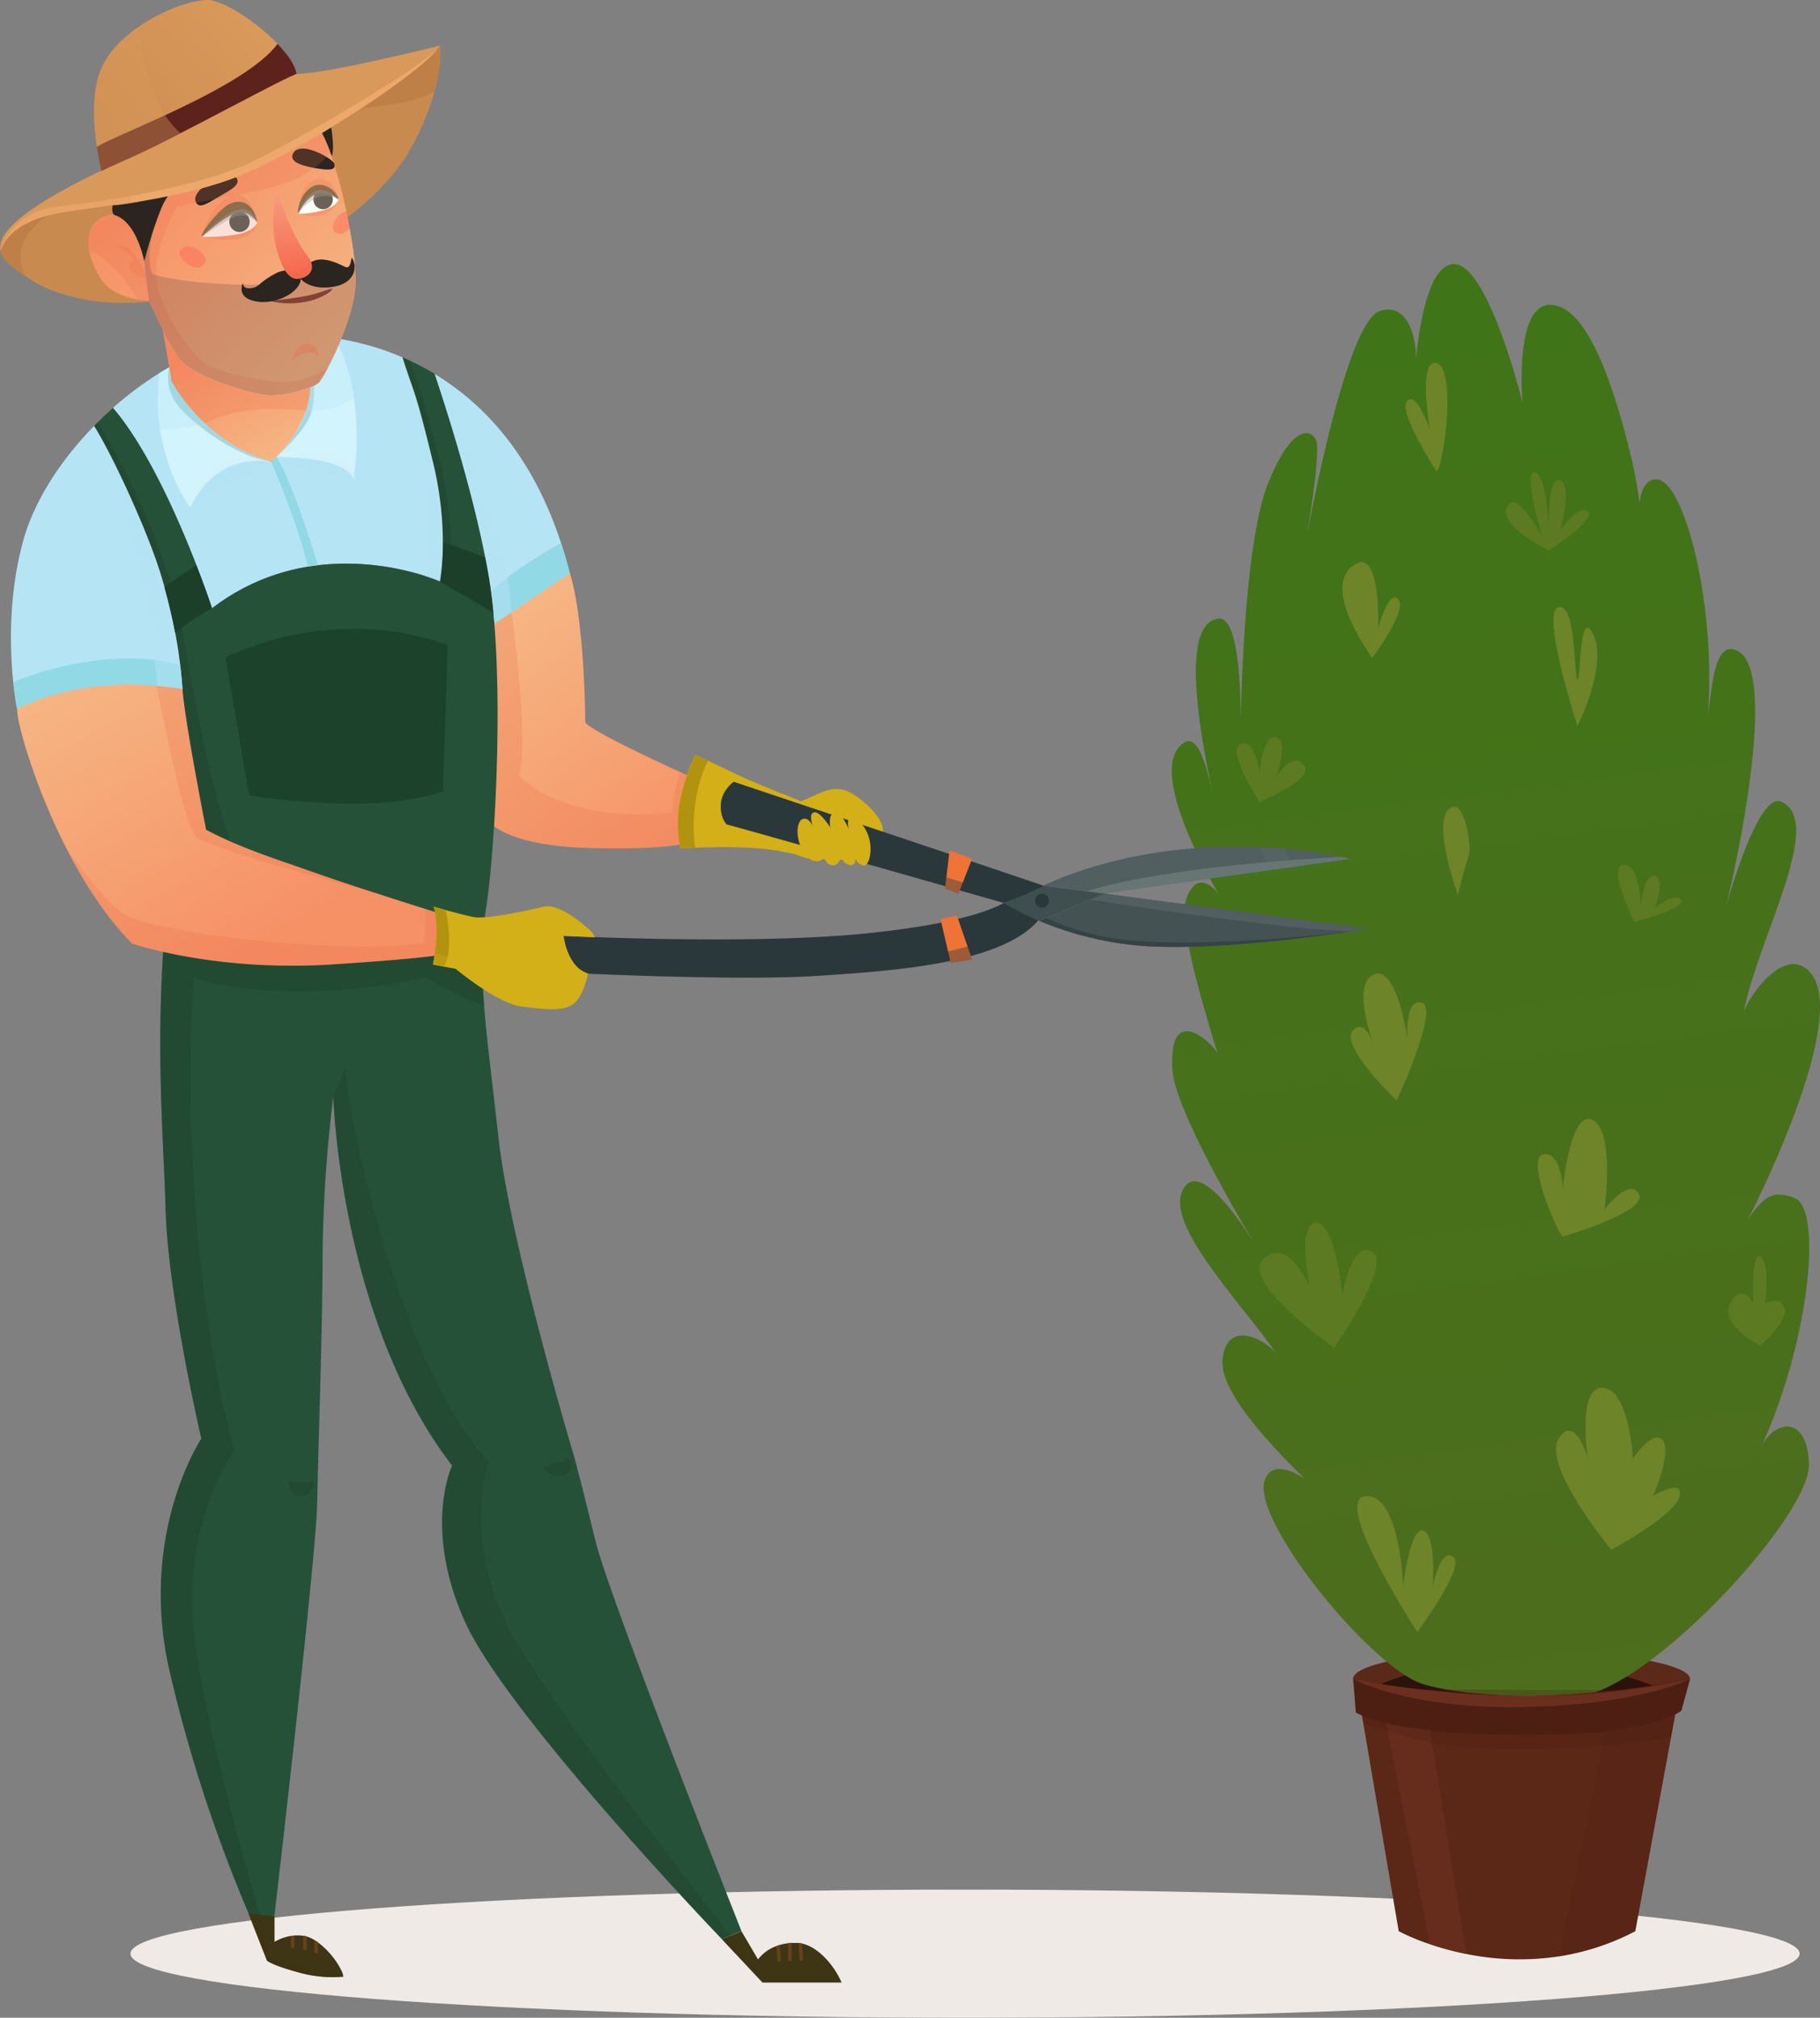 <svg xmlns="http://www.w3.org/2000/svg" xmlns:xlink="http://www.w3.org/1999/xlink" viewBox="0 0 433.16 480.06"><rect x="0" y="0" width="433.16" height="480.06" fill="#808080" stroke="none"/><defs><style>.cls-1{isolation:isolate;}.cls-2{fill:#efeae6;}.cls-3{fill:url(#linear-gradient);}.cls-4,.cls-65{fill:#e76841;}.cls-12,.cls-16,.cls-19,.cls-23,.cls-29,.cls-39,.cls-4,.cls-40,.cls-45,.cls-46,.cls-47,.cls-55,.cls-57,.cls-59,.cls-63,.cls-65,.cls-7{mix-blend-mode:multiply;}.cls-4,.cls-46,.cls-51,.cls-53,.cls-59{opacity:0.2;}.cls-5{fill:url(#linear-gradient-2);}.cls-6{fill:#bf8047;}.cls-24,.cls-40,.cls-7{fill:#d8995b;}.cls-14,.cls-19,.cls-39,.cls-47,.cls-63,.cls-7{opacity:0.4;}.cls-8{fill:#5b2717;}.cls-9{fill:#6b331d;}.cls-10{fill:#5b291a;}.cls-11,.cls-12,.cls-16{fill:#b5e5f4;}.cls-12{opacity:0.5;}.cls-13,.cls-14{fill:#d2f4fc;}.cls-14,.cls-51,.cls-53{mix-blend-mode:screen;}.cls-15{fill:#a1d9e2;}.cls-16,.cls-23,.cls-29,.cls-35,.cls-40,.cls-45,.cls-55,.cls-57,.cls-65{opacity:0.3;}.cls-17{fill:#265139;}.cls-18,.cls-19,.cls-45{fill:#1c3f2a;}.cls-20{fill:url(#linear-gradient-3);}.cls-21,.cls-63{fill:#2b2520;}.cls-22{fill:#893b2b;}.cls-23{fill:#775249;}.cls-25{fill:#fff;}.cls-26{fill:url(#linear-gradient-4);}.cls-27,.cls-46{fill:#1d422c;}.cls-28,.cls-29{fill:#d3af18;}.cls-30{fill:#6b6158;}.cls-31{fill:url(#linear-gradient-5);}.cls-32,.cls-47,.cls-53{fill:#2b383b;}.cls-33{fill:#8e6d4c;}.cls-34{fill:#2d110b;}.cls-35{fill:#ff4646;}.cls-36{fill:#eda86b;}.cls-37{fill:#91d9e5;}.cls-38{fill:url(#linear-gradient-6);}.cls-39{fill:#a09b9a;}.cls-41{fill:#5e221d;}.cls-42{fill:#445254;}.cls-43{fill:#ed7337;}.cls-44{fill:#525f60;}.cls-48{fill:#b2930f;}.cls-49,.cls-51{fill:#687575;}.cls-50{fill:#3f4f4f;}.cls-52{fill:#364344;}.cls-54,.cls-61{fill:#6b2f1f;}.cls-54{opacity:0.7;}.cls-55,.cls-59{fill:#4f2014;}.cls-56,.cls-57{fill:#3d3514;}.cls-58{fill:#66421a;}.cls-60{fill:#4c1f12;}.cls-62{fill:#6e8428;}.cls-64{fill:url(#linear-gradient-7);}.cls-66{fill:#5c7a22;}</style><linearGradient id="linear-gradient" x1="171.05" y1="642.11" x2="224.81" y2="709.05" gradientUnits="userSpaceOnUse"><stop offset="0" stop-color="#f6bc89"/><stop offset="1" stop-color="#f69166"/></linearGradient><linearGradient id="linear-gradient-2" x1="124.16" y1="505.58" x2="76.4" y2="547.29" gradientUnits="userSpaceOnUse"><stop offset="0" stop-color="#d8995b"/><stop offset="1" stop-color="#c9884c"/></linearGradient><linearGradient id="linear-gradient-3" x1="153.33" y1="587.18" x2="105.19" y2="540.64" xlink:href="#linear-gradient"/><linearGradient id="linear-gradient-4" x1="134.34" y1="613.18" x2="116.07" y2="581.94" xlink:href="#linear-gradient"/><linearGradient id="linear-gradient-5" x1="86.09" y1="642.03" x2="131.78" y2="721.73" xlink:href="#linear-gradient"/><linearGradient id="linear-gradient-6" x1="397.13" y1="575.23" x2="443.66" y2="931.6" gradientUnits="userSpaceOnUse"><stop offset="0" stop-color="#407418"/><stop offset="1" stop-color="#4e6d1d"/></linearGradient><linearGradient id="linear-gradient-7" x1="130.54" y1="540.89" x2="136.9" y2="573.78" gradientUnits="userSpaceOnUse"><stop offset="0" stop-color="#f6ab8a"/><stop offset="0.37" stop-color="#f68a6c"/><stop offset="0.99" stop-color="#f6563d"/></linearGradient></defs><g class="cls-1"><g id="Layer_1" data-name="Layer 1"><path class="cls-2" d="M492.89,965.34c0,8.43-88.93,15.25-198.63,15.25S95.63,973.77,95.63,965.34s88.93-15.24,198.63-15.24S492.89,956.92,492.89,965.34Z" transform="translate(-64.58 -500.53)"/><path class="cls-3" d="M227.67,701.21s-6.23,1.7-24.36,1-22.11-6-22.11-6l1-8.64c1-8.64-.75-38,0-38.67,1.26-1.11,2.64-2.21,4.06-3.25a127,127,0,0,1,13.94-8.8c3.57,11.44,3.68,35.56,3.68,35.56,1.4,1.94,15.77,8.69,22.62,11.83,2.18,1,3.59,1.63,3.59,1.63C226.11,690.16,227.67,701.21,227.67,701.21Z" transform="translate(-64.58 -500.53)"/><path class="cls-4" d="M227.67,701.21s-6.23,1.7-24.36,1-22.11-6-22.11-6l1-8.64c1-8.64-.75-38,0-38.67,1.26-1.11,2.64-2.21,4.06-3.25,1.27,9.56,3.89,30.6,1.89,39.51,0,0,10.35,11.48,36.56,8.64a28.1,28.1,0,0,1,1.79-9.56c2.18,1,3.59,1.63,3.59,1.63C226.11,690.16,227.67,701.21,227.67,701.21Z" transform="translate(-64.58 -500.53)"/><path class="cls-5" d="M135.16,518.17c-1,0-15.72,7.93-27.62,14.05-4.54,2.32-8.67,4.39-11.49,5.64-2,.9-4.57,2-7.34,3.36-.3-1.36-.71-3.38-1.07-5.74-.81-5.45-1.28-12.75.84-18.16,1.59-4.07,5.11-7.66,9.16-10.45,5.67-3.93,12.39-6.31,16.34-6.34,3.63,0,11.63,5.16,16.69,10.44C133.15,513.55,134.92,516.15,135.16,518.17Z" transform="translate(-64.58 -500.53)"/><path class="cls-6" d="M168,522.32a65.88,65.88,0,0,1-5.4,13.06c-8.19,15.41-32.14,30-54.23,35.41-17.49,4.32-30.35-.06-35.59-3.18-.76-.45-1.49-.9-2.17-1.35-4-2.59-6.53-5-6-7.42a3.67,3.67,0,0,0,.1,1.55s.69-5.79,11.19-8.58a37.53,37.53,0,0,1,3.68-.77c14-2.27,30.18-3.26,44.91-9.92a214.1,214.1,0,0,0,26.11-14.87c9.07-6,16.79-11.86,18.66-14.88C169.3,511.37,170.07,515.1,168,522.32Z" transform="translate(-64.58 -500.53)"/><path class="cls-7" d="M168,522.32a65.88,65.88,0,0,1-5.4,13.06c-8.19,15.41-32.14,30-54.23,35.41-17.49,4.32-30.35-.06-35.59-3.18-.76-.45-1.49-.9-2.17-1.35-2.88-6.6.3-10.92,5.29-14.45a37.53,37.53,0,0,1,3.68-.77c14-2.27,30.18-3.26,44.91-9.92a214.1,214.1,0,0,0,26.11-14.87C157.36,525.75,164.25,524.44,168,522.32Z" transform="translate(-64.58 -500.53)"/><path class="cls-8" d="M464.76,900.39l-.39,2.16-2.06,11.14L453.78,960a58.54,58.54,0,0,1-18.27,6,63.36,63.36,0,0,1-21.95-.59,68,68,0,0,1-8.66-2.32,51,51,0,0,1-7.43-3.1L389,910.24l-1.36-7.91-.33-2c.22.69,1,1.35,2.34,2a22.3,22.3,0,0,0,3.47,1.24,74.77,74.77,0,0,0,10.79,2,201.87,201.87,0,0,0,44.32,0c6.05-.74,10.84-1.77,13.7-3C463.5,901.9,464.5,901.16,464.76,900.39Z" transform="translate(-64.58 -500.53)"/><path class="cls-9" d="M387.27,900.38l-.07-.4A1.12,1.12,0,0,0,387.27,900.38Z" transform="translate(-64.58 -500.53)"/><path class="cls-9" d="M464.83,900l-.07.41A1.14,1.14,0,0,0,464.83,900Z" transform="translate(-64.58 -500.53)"/><path class="cls-10" d="M426,893.18c-21.44,0-39.39,3-39.39,6.8h0c1.18,3.57,18.71,6.8,39.39,6.8s39.58-3.24,40.8-6.8h0C466.82,896.22,447.45,893.18,426,893.18Z" transform="translate(-64.58 -500.53)"/><path class="cls-11" d="M169.3,638.88a35.31,35.31,0,0,0-3.45-1.28A61.64,61.64,0,0,0,140.26,635c-.79.09-1.58.21-2.39.34a50.76,50.76,0,0,0-22.83,9.9S106.11,618,94.7,601.77c-1-1.5-2.13-2.9-3.23-4.18a82.88,82.88,0,0,1,9.74-7.45c1.43-.93,2.89-1.81,4.36-2.63a55.2,55.2,0,0,1,19.11-6.72,68.08,68.08,0,0,1,16.89-.16c.89.1,1.8.22,2.71.36a67,67,0,0,1,12.11,3h0c1.34.47,2.69,1,4,1.57.75,2.38,1.32,4,1.82,5.5,1.41,4.12,2.29,6.64,5.38,19.32C171.66,627,169.3,638.88,169.3,638.88Z" transform="translate(-64.58 -500.53)"/><path class="cls-12" d="M109.83,621.4l19.24-10.94,19.65,4.14s-1.45-4.14-7.47-4.85a84.05,84.05,0,0,0-10.76-.59l-2.06,1.15s-7.73-1.59-13,2.47S109.83,621.4,109.83,621.4Z" transform="translate(-64.58 -500.53)"/><path class="cls-13" d="M148.72,614.54c-1.73-4.91-14-5.26-17.5-5.26h-.92c2.45-2.38,7.73-8.42,8.18-16.64-.47.19-1,.38-1.57.57l-.34.11,5-12.7c.89.1,1.8.22,2.71.36C152.13,594.93,148.72,614.54,148.72,614.54Z" transform="translate(-64.58 -500.53)"/><path class="cls-14" d="M148.72,614.54c-1.73-4.91-14-5.26-17.5-5.26h-.92s9.5-1.76,13.75-.8S148.72,614.54,148.72,614.54Z" transform="translate(-64.58 -500.53)"/><path class="cls-13" d="M109.84,621.33h0a42.8,42.8,0,0,1-5.31-10.94c-2.59-8.53-2.65-12.82-2.11-21,1.21-.79,1.23-.74,2.46-1.44.29,1.78.5,3.14.5,3.25,0,.3,7.41,13.75,21.75,18.62.48.17,1,.32,1.46.46l0,0C129.33,610.59,116.53,607.21,109.84,621.33Z" transform="translate(-64.58 -500.53)"/><path class="cls-14" d="M109.84,621.33c.1-.28,3.37-9.47,8.39-11.36a15.44,15.44,0,0,1,8.89-.18c.48.17,1,.32,1.46.46l0,0C129.33,610.59,116.53,607.21,109.84,621.33Z" transform="translate(-64.58 -500.53)"/><path class="cls-15" d="M138.77,598.25c-.91,3.83-6,8.83-8.43,11h0c2.45-2.38,7.73-8.42,8.18-16.64-.47.19-1,.38-1.57.57l1.86-4.07A19.15,19.15,0,0,1,138.77,598.25Z" transform="translate(-64.58 -500.53)"/><path class="cls-16" d="M156.39,584h0s-3.41,15-19,14.21-15.58-.1-24.07,3.07c0,0-7.59,2.7-18.64.48-1-1.5-2.13-2.9-3.23-4.18a82.88,82.88,0,0,1,9.74-7.45c1.43-.93,2.89-1.81,4.36-2.63a55.2,55.2,0,0,1,19.11-6.72,68.08,68.08,0,0,1,16.89-.16c.89.1,1.8.22,2.71.36A67,67,0,0,1,156.39,584Z" transform="translate(-64.58 -500.53)"/><path class="cls-11" d="M200.19,636.89l-13.84,9.26-4.08,2.73c-.23-2.72-.5-5.3-.83-7.71-.07-.56-.15-1.11-.24-1.66-2.78-18.08-10.32-41.5-13.18-50l1.23.76c11.84,7.52,22.48,19.93,28.86,39.46C198.86,632,199.56,634.39,200.19,636.89Z" transform="translate(-64.58 -500.53)"/><path class="cls-11" d="M108,664.46c-.83-.13-2.94-.49-6-.75-7.56-.65-20.78-.65-33.36,5.48,0,0-.49-2.4-.91-6.36-.79-7.65-1.27-21.15,2.64-34.58C73,619.44,79,610,87,601.86c.83,1.3,1.86,3.11,3,5.27l0,.07c4.44,8.46,10.56,22.14,13.2,31.25a127.1,127.1,0,0,1,4.25,20.29C107.7,660.68,107.88,662.58,108,664.46Z" transform="translate(-64.58 -500.53)"/><path class="cls-17" d="M241.06,960l-2.53,1-2.15.87s-51.21-53.34-61.2-75.65-3-37-3-37c-24.29-31.6-27.77-78.08-28.21-86.45l-.06-1.32a327.14,327.14,0,0,0-2.55,37.41c0,18.27-1.06,45.68-1.27,58.86s-10.2,98.61-10.2,98.61H124a347.26,347.26,0,0,1-19-58c-7.65-32.87,7.51-55.53,7.51-55.53s-7.86-33.58-8.5-54.19-2.76-42.29.43-74c2.11-21,4.59-34.85,3.58-50.28a110.27,110.27,0,0,0-1.72-13.38c-.66-3.44-1.5-7.05-2.57-10.9-.16-.57-.32-1.15-.49-1.73C99.9,627,91.07,608.28,87,601.86l.9-.91q1.74-1.73,3.58-3.36c8.29,9.68,15.65,26.58,19.86,37.43,2.35,6.06,3.71,10.23,3.71,10.23,22.15-16.93,47.11-9.1,53-6.89.83.31,1.28.52,1.28.52a1.13,1.13,0,0,0,0-.12,54.7,54.7,0,0,0,.67-9.2,81.64,81.64,0,0,0-2.37-19.16c-4.18-17.17-4.31-15.71-7.2-24.82.59.25,1.17.51,1.76.79a59.7,59.7,0,0,1,5.84,3.1c2.54,7.56,8.73,26.79,12,43.65.43,2.18.82,4.32,1.13,6.39s.61,4.41.84,6.81c.08.84.16,1.7.23,2.56,1.88,23,0,55.37-2,68a70.39,70.39,0,0,0-.77,7.15,114.34,114.34,0,0,0,.34,15.85c.69,8.63,2,18.59,3.41,31.19,2.76,25.07,17.85,75.44,17.85,75.44s.93,3,5.27,20.75C209.79,881.18,241.06,960,241.06,960Z" transform="translate(-64.58 -500.53)"/><path class="cls-18" d="M115,645.25a69.33,69.33,0,0,0-8.76,5.83c-.66-3.44-1.5-7.05-2.57-10.9,2-1.4,5.38-3.67,7.62-5.16C113.68,641.08,115,645.25,115,645.25Z" transform="translate(-64.58 -500.53)"/><path class="cls-19" d="M179.85,739.87A89.59,89.59,0,0,1,166,733.11s-31,7.35-55.25.12c0,0-2.12,22.1.43,55.25a341.87,341.87,0,0,0,9.06,57.17S108.1,863,110.65,887.93c2.13,20.78,12.51,57,15.92,68.44H124a347.26,347.26,0,0,1-19-58c-7.65-32.87,7.51-55.53,7.51-55.53s-7.86-33.58-8.5-54.19-2.76-42.29.43-74c2.11-21,4.59-34.85,3.58-50.28a110.27,110.27,0,0,0-1.72-13.38c-.66-3.44-1.5-7.05-2.57-10.9-.16-.57-.32-1.15-.49-1.73C99.9,627,91.07,608.28,87,601.86l.9-.91c3.74,6.18,15.86,27.37,20.11,49.61,0,0,7.1,44.15,14.08,56.51,0,0,38.72,14.95,57.43,16.95A114.34,114.34,0,0,0,179.85,739.87Z" transform="translate(-64.58 -500.53)"/><path class="cls-20" d="M142.68,587.9a26.09,26.09,0,0,1-2.14,3.59,6.5,6.5,0,0,1-2.06,1.16c-2.73,1.12-7.37,2.23-10.48,1.92-4.25-.43-16.89-4.36-20.08-8a42.33,42.33,0,0,1-4.7-7.75c-1.78-3.5-3.16-6.7-3.16-6.7h0a21.81,21.81,0,0,1-2.65-.31c-2.62-.48-6.52-1.65-8.58-4.58a18.25,18.25,0,0,1-3-7.06c-.6-3.51.19-6.88,3.71-8.24a4.13,4.13,0,0,1,2.38-.21c3.73,1.17,6,6.39,7,10.94l0-.08h0c0-.16.16-.57.32-1.15l.09.28a4.78,4.78,0,0,1,0-.54c.32-1.14.8-2.84,1.38-4.68,0,0,0-.1,0-.15,1.13-3.61,2.6-7.7,3.8-9.15l-.56.12c.64-1.18,1.08-1.91,1.08-1.91,12.22-2.66,36.13-13.33,36.13-13.33a35.28,35.28,0,0,1,2,4.71,112.55,112.55,0,0,1,3.87,14.08c.28,1.32.55,2.65.78,4,.56,3,1,5.94,1.26,8.46.11,1.08.19,2.09.23,3C149.67,572.91,145.43,582.65,142.68,587.9Z" transform="translate(-64.58 -500.53)"/><path class="cls-21" d="M134.26,537.2c-.85,2.07,2.8,2.89,5.74,3.4,4.46.76,4.31-.23,4.15-1.07C143.9,538.26,135.72,533.64,134.26,537.2Z" transform="translate(-64.58 -500.53)"/><path class="cls-21" d="M111.32,548.83c.83,1.39,2.78,0,5.65-1.66s5.71-3.12,3.19-5C118.71,541.15,109.4,545.64,111.32,548.83Z" transform="translate(-64.58 -500.53)"/><path class="cls-22" d="M128.82,572.14a20.2,20.2,0,0,0,10.1-.18c4.26-1.39,4.92-2.79,4.75-2.76-1.55.22-2.82,1.08-6.4,1.77C134,571.6,128.82,572.14,128.82,572.14Z" transform="translate(-64.58 -500.53)"/><path class="cls-4" d="M132.61,591.34a18,18,0,0,0,10.07-3.44,26.09,26.09,0,0,1-2.14,3.59,6.5,6.5,0,0,1-2.06,1.16c-2.73,1.12-7.37,2.23-10.48,1.92-4.25-.43-16.89-4.36-20.08-8a42.33,42.33,0,0,1-4.7-7.75c-1.78-3.5-3.16-6.7-3.16-6.7h0a21.81,21.81,0,0,1-2.65-.31c-2.15-3.4-6.52-9.68-11.55-11.64-.6-3.51.19-6.88,3.71-8.24a4.13,4.13,0,0,1,2.38-.21c3.73,1.17,6,6.39,7,10.94l0-.08h0c0-.16.16-.57.32-1.15l.09.28a4.78,4.78,0,0,1,0-.54c.32-1.14.8-2.84,1.38-4.68,0,0,0-.1,0-.15,1.13-3.61,2.6-7.7,3.8-9.15l-.56.12c.64-1.18,1.08-1.91,1.08-1.91,12.22-2.66,36.13-13.33,36.13-13.33a35.28,35.28,0,0,1,2,4.71c-2.08,2.74-6.71,6.89-15.78,8.78-13.31,2.78-20.62,4.1-20.62,4.1s-7.15,11.49-4.46,20.13,8.87,15.8,11.16,17.35S127.58,591.7,132.61,591.34Z" transform="translate(-64.58 -500.53)"/><path class="cls-23" d="M140.54,591.49a6.5,6.5,0,0,1-2.06,1.16c-2.73,1.12-7.37,2.23-10.48,1.92-4.25-.43-16.89-4.36-20.08-8a42.33,42.33,0,0,1-4.7-7.75c-1.78-3.5-3.16-6.7-3.16-6.7h0c-.27-1.89-.86-6.2-1.12-9.54h0c-.06-.81-.11-1.56-.13-2.21l2-4.16,0,.13s0,.1,0,.15c-.79,2.87-1,7.74.08,9.12s33.63,6.3,48.37-2.34c.11,1.08.19,2.09.23,3C149.79,575.33,141.71,590.21,140.54,591.49Z" transform="translate(-64.58 -500.53)"/><path class="cls-24" d="M169.3,511.37a2.61,2.61,0,0,1-.2.3s0,0,0,0h0l0,0c-4.5,6.26-30.08,22.85-44.52,29.37-9.31,4.21-19.19,6.15-28.74,7.59-5.56.83-11,1.49-16.17,2.33-14,2.27-14.87,9.35-14.87,9.35a3.67,3.67,0,0,1-.1-1.55h0c.84-5.69,13.89-12.79,24-17.62,2.77-1.31,5.32-2.46,7.34-3.36.76-.34,1.62-.73,2.55-1.18,11.6-5.52,35.26-18.54,36.56-18.51C141.53,518.31,169.3,511.37,169.3,511.37Z" transform="translate(-64.58 -500.53)"/><path class="cls-21" d="M104.53,547.21A12.9,12.9,0,0,0,103,550a101.51,101.51,0,0,0-3.69,11.16c0,.09,0,.18-.07.26-.22.77-.34,1.24-.34,1.24a26.48,26.48,0,0,0-.93-3.34h0c-1.21-3.5-3.21-6.71-6-7.6h0c-1-.31-.56-2.39-.56-2.39,1.19.32,10.29-1.53,12.65-2Z" transform="translate(-64.58 -500.53)"/><path class="cls-4" d="M135.56,551.32c-.07-.35.24-6.74,3.85-7.93,4.62-1.53,5.72,4.62,5.72,4.62a5.59,5.59,0,0,1-3.65,3.63A10.07,10.07,0,0,1,135.56,551.32Z" transform="translate(-64.58 -500.53)"/><path class="cls-4" d="M91.88,559.11c.78-.63,2.83-.21,4.74,2a15.69,15.69,0,0,1,2.77,5.73s-6.31-1.48-3.12-4.6A6.3,6.3,0,0,0,94,559.89,15.43,15.43,0,0,0,91.88,559.11Z" transform="translate(-64.58 -500.53)"/><path class="cls-25" d="M112.6,556.88c-.55-.63,3.66-4.92,7.36-6.73s5.51,2.13,5.9,3.35c0,0-.94,2.27-5.59,2.92A42.12,42.12,0,0,1,112.6,556.88Z" transform="translate(-64.58 -500.53)"/><path class="cls-25" d="M135.56,551.32c.09-.38,1.41-5.22,4.42-5.89a4.34,4.34,0,0,1,5.15,2.58s-.36,1.77-4.08,2.66C136.93,551.67,135.56,551.32,135.56,551.32Z" transform="translate(-64.58 -500.53)"/><path class="cls-13" d="M138.48,592.65c-.56.23-1.21.46-1.91.68l-6.27,16C132.75,606.91,138,600.87,138.48,592.65Z" transform="translate(-64.58 -500.53)"/><path class="cls-26" d="M138.48,592.65a21.41,21.41,0,0,1-1.07,5.57,28.63,28.63,0,0,1-7.11,11.07c-.75.72-1.23,1.11-1.23,1.11l-.49-.15a37.65,37.65,0,0,1-15.24-9,39.56,39.56,0,0,1-8-10.12c0-.11-.21-1.47-.5-3.25-.57-3.52-1.45-8.67-1.65-9.07a42.33,42.33,0,0,0,4.7,7.75c3.19,3.61,15.83,7.54,20.08,8a24.43,24.43,0,0,0,8.57-1.24C137.27,593.11,137.92,592.88,138.48,592.65Z" transform="translate(-64.58 -500.53)"/><path class="cls-27" d="M171.14,654.07,170,688.82c-16.68,5.95-46.13.95-46.13.95l-5.63-32.83h0c28.31-13.14,52.3-3.22,52.9-2.87Z" transform="translate(-64.58 -500.53)"/><path class="cls-4" d="M112.6,556.88c0-.36,2.19-8.19,7.11-9.71s6.15,6.33,6.15,6.33-.34,2.89-4,3.77S112.6,556.88,112.6,556.88Z" transform="translate(-64.58 -500.53)"/><path class="cls-28" d="M266.67,698.38c-1.54,3.06,3.61,6.91,3.61,6.91l-13.6-.54-5-1.7,1.77.7a45.32,45.32,0,0,0-8.26-1.37,105.64,105.64,0,0,0-11.85-.25c-1.25,0-2.4.06-3.4.1-2.07.07-3.45.15-3.45.15a28.24,28.24,0,0,1,0-11.76,44.86,44.86,0,0,1,3.58-10.52l3,1.4c2.57,1.22,6.16,2.92,8,3.81,3.08,1.49,14.17,5.84,14.17,5.84,4.11-1.54,7.4-4.14,11.33-2.23,3.39,1.65,7.6,5.76,8.1,8.51a2.39,2.39,0,0,1-.07,1.2S267.94,695.83,266.67,698.38Z" transform="translate(-64.58 -500.53)"/><path class="cls-29" d="M266.67,698.38c-1.54,3.06,3.61,6.91,3.61,6.91l-13.6-.54-5-1.7,1.77.7a45.32,45.32,0,0,0-8.26-1.37,105.64,105.64,0,0,0-11.85-.25c-.53-.6-1.1-1.27-1.71-2-3.64-4.45,5.36-11.23,5.59-11.41-.52.75,0,5.15,0,5.15,2.63,1.28,15.52.92,22.3-.45s14.16,2.13,15.13,4a2.39,2.39,0,0,1-.07,1.2S267.94,695.83,266.67,698.38Z" transform="translate(-64.58 -500.53)"/><path class="cls-30" d="M124,553.29a2.42,2.42,0,1,1-2.42-2.41A2.42,2.42,0,0,1,124,553.29Z" transform="translate(-64.58 -500.53)"/><path class="cls-31" d="M170,727.56s-2.33.85-26.15,2.41C115.64,731.82,96,725,96,725c-6.09-6.13-11.29-14.21-15.47-22.34C72,686,67.72,669.27,68.85,668.77a66.49,66.49,0,0,1,32.92-5.32,42.9,42.9,0,0,1,6.23,1c.56,7.79,5.63,33.49,5.63,33.49,8.35,4.43,16.57,6.94,26.2,10.34,3.53,1.24,8.54,2.91,13.48,4.52h.06c4.68,1.52,9.29,3,12.5,4l4.33,1.37C171.34,720.48,170,727.56,170,727.56Z" transform="translate(-64.58 -500.53)"/><path class="cls-4" d="M153.31,712.81c-1.74-.46-38.91-10.25-42.09-13.3-2.93-2.8-8-29.26-9.45-36.06a42.9,42.9,0,0,1,6.23,1c.56,7.79,5.63,33.49,5.63,33.49,8.35,4.43,16.57,6.94,26.2,10.34C143.36,709.53,148.37,711.2,153.31,712.81Z" transform="translate(-64.58 -500.53)"/><path class="cls-4" d="M170,727.56s-2.33.85-26.15,2.41C115.64,731.82,96,725,96,725c-6.09-6.13-11.29-14.21-15.47-22.34,4.3,5.9,9.45,12.34,13.09,15,6.8,5,53.13,10.07,71.83,7.23a48.23,48.23,0,0,0,.39-8l4.33,1.37C171.34,720.48,170,727.56,170,727.56Z" transform="translate(-64.58 -500.53)"/><path class="cls-30" d="M143.79,548.07a2.31,2.31,0,1,1-2.24-2.38A2.31,2.31,0,0,1,143.79,548.07Z" transform="translate(-64.58 -500.53)"/><path class="cls-32" d="M311.83,719.31c-3.29,4-9.17,6.75-16.18,8.66-1.58.43-3.22.81-4.9,1.17-10.37,2.16-22.29,2.94-31.84,3.56-18,1.17-54.4-.53-54.4-.53a6.8,6.8,0,0,1-3.24-2.34,14.9,14.9,0,0,1-2.64-6.66s2.8.14,7.43.31c13.78.51,43.79,1.24,64.68-.88,7.43-.75,13.28-1.66,17.87-2.57,1.45-.3,2.77-.59,4-.89,9.32-2.24,11.69-4.33,11.69-4.33a35,35,0,0,0,5.62,3.57C311.06,719,311.83,719.31,311.83,719.31Z" transform="translate(-64.58 -500.53)"/><path class="cls-32" d="M315.94,712.26c-2.89-.43-8.12,1.64-10.53,2.69l-1,.44-.28.13-.58-.16-10.55-3-3.43-1c-19.45-5.54-51.56-14.66-51.92-14.66-.57,0-3.9-5.71,1.49-10.14l.15,0,51.17,17.12,5.22,1.74Z" transform="translate(-64.58 -500.53)"/><path class="cls-33" d="M135.56,551.32c-.29-.47.34-4.58,3.23-6.32s6.24,1.33,6.34,3c0,0-2.68-2.28-5.23-1.33S135.56,551.32,135.56,551.32Z" transform="translate(-64.58 -500.53)"/><path class="cls-33" d="M112.6,556.88c-.51-.43,2.3-4.32,5.06-6.76,2.91-2.58,7-2.41,8.2,3.38,0,0-1.82-2.92-4.56-2.41C118.14,551.68,112.6,556.88,112.6,556.88Z" transform="translate(-64.58 -500.53)"/><path class="cls-34" d="M392.73,901.47s12.6-6.31,33.28-5.88,34.29,6.94,34.29,6.94-18,7.93-37.54,6.23S392.73,901.47,392.73,901.47Z" transform="translate(-64.58 -500.53)"/><path class="cls-21" d="M143.41,530.83s.87,5.29.12,6.83a37.79,37.79,0,0,0-2.31-5.5Z" transform="translate(-64.58 -500.53)"/><path class="cls-35" d="M107.39,560.39c-.65,1.86,4,5.36,5.81,3S108.52,557.13,107.39,560.39Z" transform="translate(-64.58 -500.53)"/><path class="cls-35" d="M147.87,554.83c-1,1.13-2.5,1.82-3.51,1-1.7-1.37.76-4.89,2.73-5C147.37,552.2,147.64,553.53,147.87,554.83Z" transform="translate(-64.58 -500.53)"/><path class="cls-36" d="M169.05,511.75c-4.5,6.26-30.08,22.85-44.52,29.37-14.73,6.66-30.88,7.65-44.91,9.92s-14.87,9.35-14.87,9.35c-.13-1,2.79-9.58,13.53-10.71s33.79-4.63,46.54-10.79S166.1,515.82,169.05,511.75Z" transform="translate(-64.58 -500.53)"/><path class="cls-37" d="M140.26,635c-.79.09-1.58.21-2.39.34-2.56-10.79-8.8-25-8.8-25l1.23-1.11C133.45,613.6,138.33,628.78,140.26,635Z" transform="translate(-64.58 -500.53)"/><path class="cls-38" d="M483.7,844.83c11.52-24.93,14.76-56.8,7.91-59.32-5-1.84-7.15-.45-11,5.11,9.45-18.75,24.32-53.82,13.11-60.11-5.67-3.17-12.75,6.91-14.14,10.78,3.52-17.85,19.4-45.18,9-50-5.68-2.67-13.18,24.88-13.18,24.88s13.66-55.75,2.55-60.88c-5.53-2.55-5.84,9.36-6.84,14.82,1.84-26.07-5.69-55.43-12.29-55.52-7.65-.1-2.55,23.06-2.55,23.06s-.41-15.65-3.4-28.05c-3.89-16.21-10.2-36.13-19.12-36.55s-6.8,23.27-6.8,23.27-8.08-32.62-16.15-32.94c-6.22-.24-8.41,14.68-9.28,22.92.32-5.88-2.2-13.92-8.57-11.77-8.28,2.8-17.42,54.07-17.42,54.07s3.53-20.74,2.26-23.39-5.68-3.72-11.34,10.12c-6.51,15.94-6.66,62.27-6.66,62.27s1.16-30.64-5.22-29.89c-10.5,1.22-2.61,35.17-1.19,42.67-1.06-5.05-3.26-15.48-6.92-13.2-10,6.23,8.23,36.16,8.23,36.16s-5.1-7.26-7.93,1.52c-1.54,4.79,3.09,21.81,7.63,36.31-1.85-3.22-11.81-11.94-10.75,4,.74,11,21.68,44.84,21.68,44.84s-14.28-25.4-19.13-16.58c-4.52,8.24,12.65,25.65,22,38.89-3.67-4-11.9-7.41-12.66,1.91-1,12.12,32.31,39.53,32.31,39.53s-17.86-20.4-22.11-11.47,25.08,45,37.41,48.87c10.43,3.24,30,3.13,35.76,3a5.42,5.42,0,0,0,1.64,0c17.8-2.67,54.85-43.11,54.56-55.16C494.89,837.29,487.07,838.1,483.7,844.83Zm-.33.71v0Z" transform="translate(-64.58 -500.53)"/><path class="cls-36" d="M169.07,511.71h0l0,0S169.07,511.73,169.07,511.71Z" transform="translate(-64.58 -500.53)"/><path class="cls-39" d="M112.6,556.88s4.22-4.86,8-6.27,5.17,2.44,5.29,2.89c0,0-2.44-2.42-5-1.54S112.6,556.88,112.6,556.88Z" transform="translate(-64.58 -500.53)"/><path class="cls-39" d="M135.56,551.32s1.38-4.21,4.13-5.31,5.44,2,5.44,2a6,6,0,0,0-5.19-.46A13.71,13.71,0,0,0,135.56,551.32Z" transform="translate(-64.58 -500.53)"/><path class="cls-40" d="M98.6,536.68a51.38,51.38,0,0,0-2.81,12c-5.56.83-11,1.49-16.17,2.33-14,2.27-14.87,9.35-14.87,9.35a3.67,3.67,0,0,1-.1-1.55h0c.84-5.69,13.89-12.79,24-17.62,2.77-1.31,5.32-2.46,7.34-3.36C96.81,537.52,97.67,537.13,98.6,536.68Z" transform="translate(-64.58 -500.53)"/><path class="cls-41" d="M135.16,518.17c-1.41,0-28.9,15.16-39.11,19.69-2,.9-4.57,2-7.34,3.36-.3-1.36-.71-3.38-1.07-5.74,5-3.19,35.22-14.06,43-24.51C133.15,513.55,134.92,516.15,135.16,518.17Z" transform="translate(-64.58 -500.53)"/><path class="cls-7" d="M107.54,532.22c-4.54,2.32-8.67,4.39-11.49,5.64-2,.9-4.57,2-7.34,3.36-.3-1.36-.71-3.38-1.07-5.74-.81-5.45-1.28-12.75.84-18.16,1.59-4.07,5.11-7.66,9.16-10.45C98,513.54,100.67,526.38,107.54,532.22Z" transform="translate(-64.58 -500.53)"/><path class="cls-4" d="M136.57,593.33c.7-.22,1.35-.45,1.91-.68a21.41,21.41,0,0,1-1.07,5.57c-6.55-.58-16.75-1-24.07,3.07a39.56,39.56,0,0,1-8-10.12c0-.11-.21-1.47-.5-3.25-.57-3.52-1.45-8.67-1.65-9.07a42.33,42.33,0,0,0,4.7,7.75c3.19,3.61,15.83,7.54,20.08,8A24.43,24.43,0,0,0,136.57,593.33Z" transform="translate(-64.58 -500.53)"/><path class="cls-4" d="M145.94,576.19s0,0,0,0S146,576.19,145.94,576.19Z" transform="translate(-64.58 -500.53)"/><path class="cls-37" d="M108,664.46c-2.89-.44-21.72-3.84-39.32,4.73,0,0-.49-2.4-.91-6.36,3.52-1.72,23.19-8.71,39.7-4.09C107.7,660.68,107.88,662.58,108,664.46Z" transform="translate(-64.58 -500.53)"/><path class="cls-42" d="M390.17,721.47l-3.48.55-.33.05-.49.08c-10.65,1.59-38.48,5.27-54.17,2.9A79.44,79.44,0,0,1,312,719.64l1.63-.68,10.44-4.4h0l3.36-1.41Z" transform="translate(-64.58 -500.53)"/><polygon class="cls-43" points="262.87 212.62 262.62 212.54 262.45 212.56 262.87 212.62"/><path class="cls-44" d="M386.06,704.89l-13.85,1.93-5.23.72-39.78,5.53-.17,0-3.84-.51-10.11-1.34c.12-.12-.24-.06-.32,0,1.2-.53,2.41-1,3.62-1.52,17.47-7,34.9-8.15,47.95-7.61q3.17.13,6,.39a114.36,114.36,0,0,1,13.67,2C385.33,704.7,386.06,704.89,386.06,704.89Z" transform="translate(-64.58 -500.53)"/><path class="cls-43" d="M312.75,711.2Z" transform="translate(-64.58 -500.53)"/><path class="cls-43" d="M312.76,711.19h0l.33,0C313.2,711.12,312.84,711.18,312.76,711.19Z" transform="translate(-64.58 -500.53)"/><path class="cls-37" d="M200.19,636.89l-17.92,12c-.23-2.72-.5-5.3-.83-7.71,5.44-5,13.05-9.46,16.67-11.48C198.86,632,199.56,634.39,200.19,636.89Z" transform="translate(-64.58 -500.53)"/><path class="cls-18" d="M182,646.32c-3.8-2.32-11-6.37-12.52-7.3l-.17-.11,0-.15a54.7,54.7,0,0,0,.67-9.2c3,.85,7.39,2.5,10.08,3.56.43,2.18.82,4.32,1.13,6.39S181.81,643.92,182,646.32Z" transform="translate(-64.58 -500.53)"/><path class="cls-45" d="M238.53,961l-2.15.87s-51.21-53.34-61.2-75.65-3-37-3-37c-24.29-31.6-27.77-78.08-28.21-86.45l-.06-1.32,3-7.43a3.67,3.67,0,0,0,0,.85c.09,8.54,11.9,69.13,34,93.5,0,0-7.44,20,7.44,44.2C200.33,912.11,228.13,947.82,238.53,961Z" transform="translate(-64.58 -500.53)"/><polygon class="cls-43" points="231.36 204.33 231.11 204.96 229.15 209.96 228.43 211.82 228.12 212.62 224.93 211.45 225 210.84 225.24 208.75 225.89 203.22 225.99 202.31 231.36 204.33"/><path class="cls-19" d="M170.65,639.69,168,638.36c.83.31,1.28.52,1.28.52a1.13,1.13,0,0,0,0-.12,54.7,54.7,0,0,0,.67-9.2,81.64,81.64,0,0,0-2.37-19.16c-4.18-17.17-4.31-15.71-7.2-24.82.59.25,1.17.51,1.76.79,2.12,5.26,5.13,16.17,7.14,24C171.78,620,173,633.7,170.65,639.69Z" transform="translate(-64.58 -500.53)"/><path class="cls-46" d="M171.14,654.07a162.48,162.48,0,0,0-24.54-1.91c-13.18,0-27.9,4.63-28.36,4.77,28.31-13.14,52.3-3.22,52.9-2.87Z" transform="translate(-64.58 -500.53)"/><path class="cls-47" d="M306.73,715.52l-2.31-.13-.86,0-10.55-3-.31.8L289.51,712l.07-.6c-19.45-5.54-51.56-14.66-51.92-14.66-.57,0-3.9-5.71,1.49-10.14l.15,0a12.76,12.76,0,0,0-.36,8.68s35.27,9.3,50.89,14c1.5.45,2.82.85,3.91,1.21.9.29,1.64.54,2.2.75,5.06,1.89,8,3.08,9.47,3.71C306.35,715.34,306.73,715.52,306.73,715.52Z" transform="translate(-64.58 -500.53)"/><path class="cls-19" d="M133.42,852.87s4.46.66,5.63,0c0,0,.32,3.4-2.81,3.62S133.42,852.87,133.42,852.87Z" transform="translate(-64.58 -500.53)"/><path class="cls-19" d="M193.67,849.54s4.89-1.34,6.16-2.19c0,0,1.84,3.4-1.2,4.25S193.67,849.54,193.67,849.54Z" transform="translate(-64.58 -500.53)"/><path class="cls-48" d="M230,702.23c-2.07.07-3.45.15-3.45.15a28.24,28.24,0,0,1,0-11.76,44.86,44.86,0,0,1,3.58-10.52l3,1.4C231.86,683.77,228.67,691.48,230,702.23Z" transform="translate(-64.58 -500.53)"/><path class="cls-43" d="M295.94,728.8a36.6,36.6,0,0,1-5.1.74l-.09-.4-.54-2.27-1.6-6.84-.21-.9,3.93-.75.26.76,2.26,6.54.8,2.29Z" transform="translate(-64.58 -500.53)"/><path class="cls-47" d="M295.65,728l.29.83a36.6,36.6,0,0,1-5.1.74l-.09-.4c-10.37,2.16-22.29,2.94-31.84,3.56-18,1.17-54.4-.53-54.4-.53a6.8,6.8,0,0,1-3.24-2.34c9.94.94,34.51,1.94,48.08,1.56,9.45-.27,26.68-1.25,40.86-4.52,1.59-.37,3.14-.77,4.64-1.19,6.38-1.82,11.79-4.19,15-7.3,1.16.6,1.93.93,1.93.93C308.54,723.33,302.66,726.06,295.65,728Z" transform="translate(-64.58 -500.53)"/><path class="cls-44" d="M390.17,721.47s-1.6.27-4.3.68c-20.65-1-61.25-7.5-61.78-7.59l3.36-1.41Z" transform="translate(-64.58 -500.53)"/><path class="cls-49" d="M386.06,704.89l-58.86,8.18-.17,0-3.84-.51c19.17-5.79,51.24-7.62,60.78-8.17C385.33,704.7,386.06,704.89,386.06,704.89Z" transform="translate(-64.58 -500.53)"/><path class="cls-50" d="M327,713.09l-13.95-1.85a3.53,3.53,0,0,1-.9.45,69.68,69.68,0,0,1-8.71,3.64,60.73,60.73,0,0,0,8.55,4.31l15.43-6.49Z" transform="translate(-64.58 -500.53)"/><path class="cls-32" d="M314.22,714.79a1.65,1.65,0,1,1-1.65-1.64A1.65,1.65,0,0,1,314.22,714.79Z" transform="translate(-64.58 -500.53)"/><path class="cls-28" d="M271.55,704.52c-.32,1.33-.93,2.15-1.59,1.91-3.08-1.14-1.91-4-3.19-8-.61-1.94-.43-3.12.22-3.4s1.9.38,3.22,2.24A9.49,9.49,0,0,1,271.55,704.52Z" transform="translate(-64.58 -500.53)"/><path class="cls-29" d="M271.55,704.52c-.32,1.33-.93,2.15-1.59,1.91-3.08-1.14-1.91-4-3.19-8-.61-1.94-.43-3.12.22-3.4a41.35,41.35,0,0,1,2.39,8.12C269.69,705,270.77,705.58,271.55,704.52Z" transform="translate(-64.58 -500.53)"/><path class="cls-28" d="M266.88,706.35c-1.91-.33-2.76-2.87-3.72-5.29-.89-2.24-1.52-5.63-.66-6.73h0a1,1,0,0,1,.22-.2c1.18-.79,2.25,0,4.16,4.27a16.42,16.42,0,0,1,1.38,4.69C268.5,705.15,268.05,706.55,266.88,706.35Z" transform="translate(-64.58 -500.53)"/><path class="cls-29" d="M266.88,706.35c-1.91-.33-2.76-2.87-3.72-5.29-.89-2.24-1.52-5.63-.66-6.73.51,1.78,2.27,7.21,3.37,8.77,1,1.39,2.06,1.24,2.39,0C268.5,705.15,268.05,706.55,266.88,706.35Z" transform="translate(-64.58 -500.53)"/><path class="cls-28" d="M262.31,706.34c-1.27-.43-2.12-2.32-3.4-6.27-.9-2.77-1.37-4.42-1.28-5.34a1,1,0,0,1,.43-.81c.85-.54,2.34.53,5.21,5.1a9.22,9.22,0,0,1,1.44,3.76h0C265,705.3,263.72,706.82,262.31,706.34Z" transform="translate(-64.58 -500.53)"/><path class="cls-29" d="M262.31,706.34c-1.27-.43-2.12-2.32-3.4-6.27-.9-2.77-1.37-4.42-1.28-5.34,1.28,2,2.89,6.81,3.78,8.43a1.78,1.78,0,0,0,3.3-.37C265,705.3,263.72,706.82,262.31,706.34Z" transform="translate(-64.58 -500.53)"/><path class="cls-28" d="M257.16,704.73a8.78,8.78,0,0,1-2.74-6.89c.1-1.32.58-2.31,1.31-2.49,1.57-.38,2.49,1.88,3.63,4.64.29.71.59,1.45.92,2.18C261.92,705.8,258.53,706,257.16,704.73Z" transform="translate(-64.58 -500.53)"/><path class="cls-29" d="M257.16,704.73a8.78,8.78,0,0,1-2.74-6.89c.75,2.32,2.74,6.25,4.07,5.8.93-.32,1-2.11.87-3.65.29.71.59,1.45.92,2.18C261.92,705.8,258.53,706,257.16,704.73Z" transform="translate(-64.58 -500.53)"/><path class="cls-28" d="M202.57,731.13a6.46,6.46,0,0,0,1.94,1s-.85,4.89-3.19,7-6.8,1.59-12.64.85S173,731,173,731s-5.33-.92-5.33-1,.18-.89.45-2.63c.15-1,.33-2.24.52-3.81.57-4.69-.85-7.3-.85-7.3s6.38,1.81,9.46,2.44,13.07-1.59,16.68-2.44,8.93,3.72,11,5.52l.06.06a4.6,4.6,0,0,1,1.17,1.67c-3.69-.13-6.22-.25-7.09-.29h0l-.33,0S199.25,728.55,202.57,731.13Z" transform="translate(-64.58 -500.53)"/><path class="cls-48" d="M167.74,716.23l2.91.8s2.13,9.21-.42,13.48l-2.61-.54S169.51,721.19,167.74,716.23Z" transform="translate(-64.58 -500.53)"/><path class="cls-29" d="M206.06,723.48c-3.69-.13-6.22-.25-7.09-.29h0a5.2,5.2,0,0,1-.33-1.58c0-1.26,4.05-.39,6.26.2A4.6,4.6,0,0,1,206.06,723.48Z" transform="translate(-64.58 -500.53)"/><path class="cls-29" d="M204.51,732.17s-.85,4.89-3.19,7-6.8,1.59-12.64.85S173,731,173,731s-5.33-.92-5.33-1,.18-.89.45-2.63a11.84,11.84,0,0,1,5.48,2.2c4,3,16.86,8.22,22,7.37a9.69,9.69,0,0,0,7.06-5.78A6.46,6.46,0,0,0,204.51,732.17Z" transform="translate(-64.58 -500.53)"/><path class="cls-51" d="M372.21,706.82l-5.23.72-2.65-5.48q3.17.13,6,.39C370.87,703.76,371.58,705.39,372.21,706.82Z" transform="translate(-64.58 -500.53)"/><path class="cls-52" d="M386.36,722.07l-.49.08c-10.65,1.59-38.48,5.27-54.17,2.9A79.44,79.44,0,0,1,312,719.64l1.63-.68a63.1,63.1,0,0,0,17.2,5C346.55,726,374.16,723.69,386.36,722.07Z" transform="translate(-64.58 -500.53)"/><path class="cls-53" d="M284.94,721.54l.64,2.42s-17.53,5.56-48.88,3.38l-.58-2.19a234.35,234.35,0,0,0,28.64-.46C278,723.46,284.94,721.54,284.94,721.54Z" transform="translate(-64.58 -500.53)"/><path class="cls-15" d="M128.58,610.25c-8.25-1.31-18.53-9.2-21.83-13.45a10.46,10.46,0,0,1-1.88-8.88c.29,1.78.5,3.14.5,3.25,0,.3,7.41,13.75,21.75,18.62C127.6,610,128.09,610.11,128.58,610.25Z" transform="translate(-64.58 -500.53)"/><path class="cls-12" d="M108,664.46c-.83-.13-2.94-.49-6-.75-1.3-18.11-10.59-53.45-12-56.51,4.44,8.46,10.56,22.14,13.2,31.25a127.1,127.1,0,0,1,4.25,20.29C107.7,660.68,107.88,662.58,108,664.46Z" transform="translate(-64.58 -500.53)"/><path class="cls-12" d="M169.3,638.88a35.31,35.31,0,0,0-3.45-1.28c2.84-17.6-1.07-36.36-3.61-46.52,1.41,4.12,2.29,6.64,5.38,19.32C171.66,627,169.3,638.88,169.3,638.88Z" transform="translate(-64.58 -500.53)"/><path class="cls-54" d="M413.56,965.4a68,68,0,0,1-8.66-2.32c-2.06-10.43-9.12-46.08-11.82-59.5a74.77,74.77,0,0,0,10.79,2Z" transform="translate(-64.58 -500.53)"/><path class="cls-55" d="M464.37,902.55l-2.06,11.14c-4.79,1-13.35,2.15-28.64,2.86-25.52,1.2-39.56-3.87-44.71-6.31l-1.36-7.91h2c15.53.14,55.27.44,72.28.24Z" transform="translate(-64.58 -500.53)"/><path class="cls-12" d="M186.35,646.15l-4.08,2.73c-.23-2.72-.5-5.3-.83-7.71-.07-.56-.15-1.11-.24-1.66-2.78-18.08-10.32-41.5-13.18-50l1.23.76c2.53,6.06,8.37,20.33,11.95,31.1A96.4,96.4,0,0,1,186.35,646.15Z" transform="translate(-64.58 -500.53)"/><path class="cls-56" d="M146.28,970.82a29.64,29.64,0,0,1-10.84-1.07c-6.27-1.7-7.33-2.76-7.33-2.76l-4.41-11.22,2.74.26,3.48.34v6.16a11.18,11.18,0,0,1,3.89-1.41l.85-.1a9.59,9.59,0,0,1,2.06.06l.42.07a3.77,3.77,0,0,1,.43.1,7.49,7.49,0,0,1,1.84.84c.28.17.57.36.85.57a19.14,19.14,0,0,1,5.59,6.72A4.47,4.47,0,0,1,146.28,970.82Z" transform="translate(-64.58 -500.53)"/><path class="cls-57" d="M146.28,970.82a29.64,29.64,0,0,1-10.84-1.07c-6.27-1.7-7.33-2.76-7.33-2.76l-4.41-11.22,2.74.26c.65,2.54,2.55,10.11,2.55,10.11s10.84,3.74,16.86,3.24A4.47,4.47,0,0,1,146.28,970.82Z" transform="translate(-64.58 -500.53)"/><path class="cls-58" d="M134.66,961v2.59c0,.55-.85.5-.85,0v-2.45Z" transform="translate(-64.58 -500.53)"/><path class="cls-58" d="M137.57,961.25v2.86c0,.55-.85.5-.85-.05v-3l.42.07A3.77,3.77,0,0,1,137.57,961.25Z" transform="translate(-64.58 -500.53)"/><path class="cls-58" d="M140.26,962.66v2.23c0,.55-.85.5-.85,0v-2.76C139.69,962.26,140,962.45,140.26,962.66Z" transform="translate(-64.58 -500.53)"/><path class="cls-59" d="M464.76,900.39l-.39,2.16-2.06,11.14L453.78,960a58.54,58.54,0,0,1-18.27,6c2.66-12.59,9.93-47.07,12.68-60.43,6.05-.74,10.84-1.77,13.7-3C463.5,901.9,464.5,901.16,464.76,900.39Z" transform="translate(-64.58 -500.53)"/><path class="cls-56" d="M264.86,972.2H246.05l-9.67-10.31,2.15-.87,2.53-1,3.93,6.69a9.53,9.53,0,0,1,4.35-3.17l.83-.28a11.53,11.53,0,0,1,2-.4c.27,0,.56-.06.85-.07s.79,0,1.21,0l.41,0a7.93,7.93,0,0,1,.85.14c3.92.9,7.12,5,8.41,7.35A18.07,18.07,0,0,1,264.86,972.2Z" transform="translate(-64.58 -500.53)"/><path class="cls-57" d="M264.86,972.2H246.05l-9.67-10.31,2.15-.87,7.84,9.94,17.54-.7A18.07,18.07,0,0,1,264.86,972.2Z" transform="translate(-64.58 -500.53)"/><path class="cls-58" d="M250.41,966.87c0,.55-.84.5-.85,0,0-1.11-.14-2.22-.22-3.33l.83-.28C250.25,964.44,250.39,965.65,250.41,966.87Z" transform="translate(-64.58 -500.53)"/><path class="cls-58" d="M253,962.75v4c0,.55-.85.5-.85,0v-3.94C252.45,962.79,252.74,962.76,253,962.75Z" transform="translate(-64.58 -500.53)"/><path class="cls-58" d="M255.72,966.66c0,.55-.81.49-.85,0-.09-1.28-.17-2.55-.22-3.84a7.93,7.93,0,0,1,.85.14C255.55,964.16,255.63,965.41,255.72,966.66Z" transform="translate(-64.58 -500.53)"/><path class="cls-60" d="M386.63,900l.64,7.93s6.86,5.1,38.74,5.39,38.75-5.81,38.75-5.81l2.06-7.51a241.69,241.69,0,0,1-43.5,4.19C399.66,904.23,386.63,900,386.63,900Z" transform="translate(-64.58 -500.53)"/><path class="cls-61" d="M386.63,900s13.18,7.24,40.8,6.66S466.82,900,466.82,900a182.1,182.1,0,0,1-42.65,4C401.22,903.24,386.63,900,386.63,900Z" transform="translate(-64.58 -500.53)"/><path class="cls-62" d="M395.41,878c-.68-1.24-13-22.08-5.24-21.52S398.53,878,398.53,878s1.64-14.45,4.79-13.32S405.61,878,405.61,878s1.7-9.35,4.82-7.08-8.5,17.85-8.5,17.85S399.27,885,395.41,878Z" transform="translate(-64.58 -500.53)"/><path class="cls-62" d="M448.12,869.24c-.85-.85-16.44-20.12-12.61-26.35s6.94,4.46,6.94,4.46-2.55-17.22,3.68-16.65,7.09,16.85,7.09,16.85,4.81-7.22,7.08-4.38S458,856.48,458,856.48s7.29-4.51,6.34,0S448.12,869.24,448.12,869.24Z" transform="translate(-64.58 -500.53)"/><path class="cls-62" d="M397,762.33c-2.27-2-13.32-13.31-10.48-16.57s5,3.26,5,3.26-5.48-14.28,0-16.64,8,15,8,15-.57-9.68,3.54-8.26S397,762.33,397,762.33Z" transform="translate(-64.58 -500.53)"/><path class="cls-62" d="M436.53,794.75c-.85,0-9.07-18.7-4.68-19.55s4.68,8.21,4.68,8.21,1.7-19,7.08-16.43,2.87,21.25,2.87,21.25,5.92-7.75,8.18-3.59S436.53,794.75,436.53,794.75Z" transform="translate(-64.58 -500.53)"/><path class="cls-62" d="M440,673.17c1.41-2.55,7.08-15.45,3.68-21.89s-2.83,11.9-3.68,10.94-.29-18.46-4.54-17.21S440,673.17,440,673.17Z" transform="translate(-64.58 -500.53)"/><path class="cls-62" d="M391.15,657.09c-.27-.57-11.86-16.13-4.79-21.8S392.58,650,392.58,650s2.55-9.49,4.82-6.87S391.15,657.09,391.15,657.09Z" transform="translate(-64.58 -500.53)"/><path class="cls-62" d="M411.57,713.52s-6-16.46-2.31-20.37,5.77,8.92,4.84,11.2S411.57,713.52,411.57,713.52Z" transform="translate(-64.58 -500.53)"/><path class="cls-62" d="M406.53,612.71c2-2.58,4.53-24.41,0-25.8s-1.69,15.71-1.69,15.71-3.13-9.25-5.39-6.66S406.53,612.71,406.53,612.71Z" transform="translate(-64.58 -500.53)"/><path class="cls-21" d="M136.15,567c-.24,3.22-6.74,6.62-11.81,4.92-2.62-.88-2.36-2.81-2.1-3.63a1.63,1.63,0,0,1,.14-.38c.16,1.29,1.16,1.32,2.25,1.13,1.72-.31,1.52-1.28,5.39-3.37a6.09,6.09,0,0,1,1.72-.66C134.56,564.35,136.19,566.38,136.15,567Z" transform="translate(-64.58 -500.53)"/><path class="cls-63" d="M136.15,567c-.24,3.22-6.74,6.62-11.81,4.92-2.62-.88-2.36-2.81-2.1-3.63.73,2.27,4.07,3.49,7.38,2.9a6.44,6.44,0,0,0,4.92-3.42,5,5,0,0,1-2.8-2.76C134.56,564.35,136.19,566.38,136.15,567Z" transform="translate(-64.58 -500.53)"/><path class="cls-21" d="M143.88,568.75c-5.65.94-7.87-2-7.87-2a5.92,5.92,0,0,1,2.89-4c3-1.5,7,1,8,1.34,1.28.45,1.21-2.48,1.45-2.17h0C149.52,563.52,149.52,567.81,143.88,568.75Z" transform="translate(-64.58 -500.53)"/><path class="cls-63" d="M143.88,568.75c-5.65.94-7.87-2-7.87-2a5.92,5.92,0,0,1,2.89-4c.23,1.28.29,3.39-1,4,0,0,2.17,1.9,6.17.85s5-3,4.25-5.69h0C149.52,563.52,149.52,567.81,143.88,568.75Z" transform="translate(-64.58 -500.53)"/><path class="cls-63" d="M104.53,547.21A12.9,12.9,0,0,0,103,550a14.82,14.82,0,0,0-5,9.32c-1.21-3.5-3.21-6.71-6-7.6h0c-1-.31-.56-2.39-.56-2.39,1.19.32,10.29-1.53,12.65-2Z" transform="translate(-64.58 -500.53)"/><path class="cls-64" d="M135.83,566.83c-2,.31-3.25-1.24-4.3-3.75a35.65,35.65,0,0,1-1.19-3.54c-1.27-4.47-.56-10.42-.07-14,0,0,4,11.62,7.16,15.44.19.23.35.45.5.67C140.26,565.05,137.49,566.58,135.83,566.83Z" transform="translate(-64.58 -500.53)"/><path class="cls-4" d="M135.83,566.83c-2,.31-3.25-1.24-4.3-3.75,1.34,1.3,3.09,2.24,4.44,2,1.89-.26,2.12-2.2,2-3.44C140.26,565.05,137.49,566.58,135.83,566.83Z" transform="translate(-64.58 -500.53)"/><path class="cls-65" d="M134.13,586.31a7.37,7.37,0,0,1,3.58-1.84,2.39,2.39,0,0,1,2.63,1.11s.58-3.32-3.1-3.23C134.91,582.4,134.13,586.31,134.13,586.31Z" transform="translate(-64.58 -500.53)"/><path class="cls-66" d="M382.14,821.18S359.31,805.35,365.38,800s10.94,6.88,10.94,6.88-3.15-15.15,1.44-15.43,6.32,17.17,6.32,17.17,2.1-13.16,7.07-10.29S382.14,821.18,382.14,821.18Z" transform="translate(-64.58 -500.53)"/><path class="cls-66" d="M453.58,719.87S447,706.6,451,706.27s4,10,4,10,.86-7.9,3.44-7.37,0,7.71,0,7.71,4.64-3.94,6.19-2S453.58,719.87,453.58,719.87Z" transform="translate(-64.58 -500.53)"/><path class="cls-66" d="M483.57,820.64s-9.75-4.58-7.17-10,5.45,0,5.45,0-.58-12.33,1.72-11.18,1.15,11.18,1.15,11.18,3.72-2,4.58,1.15S483.57,820.64,483.57,820.64Z" transform="translate(-64.58 -500.53)"/><path class="cls-66" d="M433.23,631.48s-12.05-5.78-10-10.35,8.29,6.86,8.29,6.86-4.56-15.36-1.7-15.11,3.45,14,3.45,14-.58-13,2.58-12.1,0,12.1,0,12.1,4.3-6.54,6.59-4.69S433.23,631.48,433.23,631.48Z" transform="translate(-64.58 -500.53)"/><path class="cls-66" d="M364.33,691.24s-8-12.27-4.48-13.69,4.5,6.85,4.5,6.85.74-9.16,3.92-8.43,0,9.54,0,9.54,3.75-6.48,6.62-3S364.33,691.24,364.33,691.24Z" transform="translate(-64.58 -500.53)"/></g></g></svg>